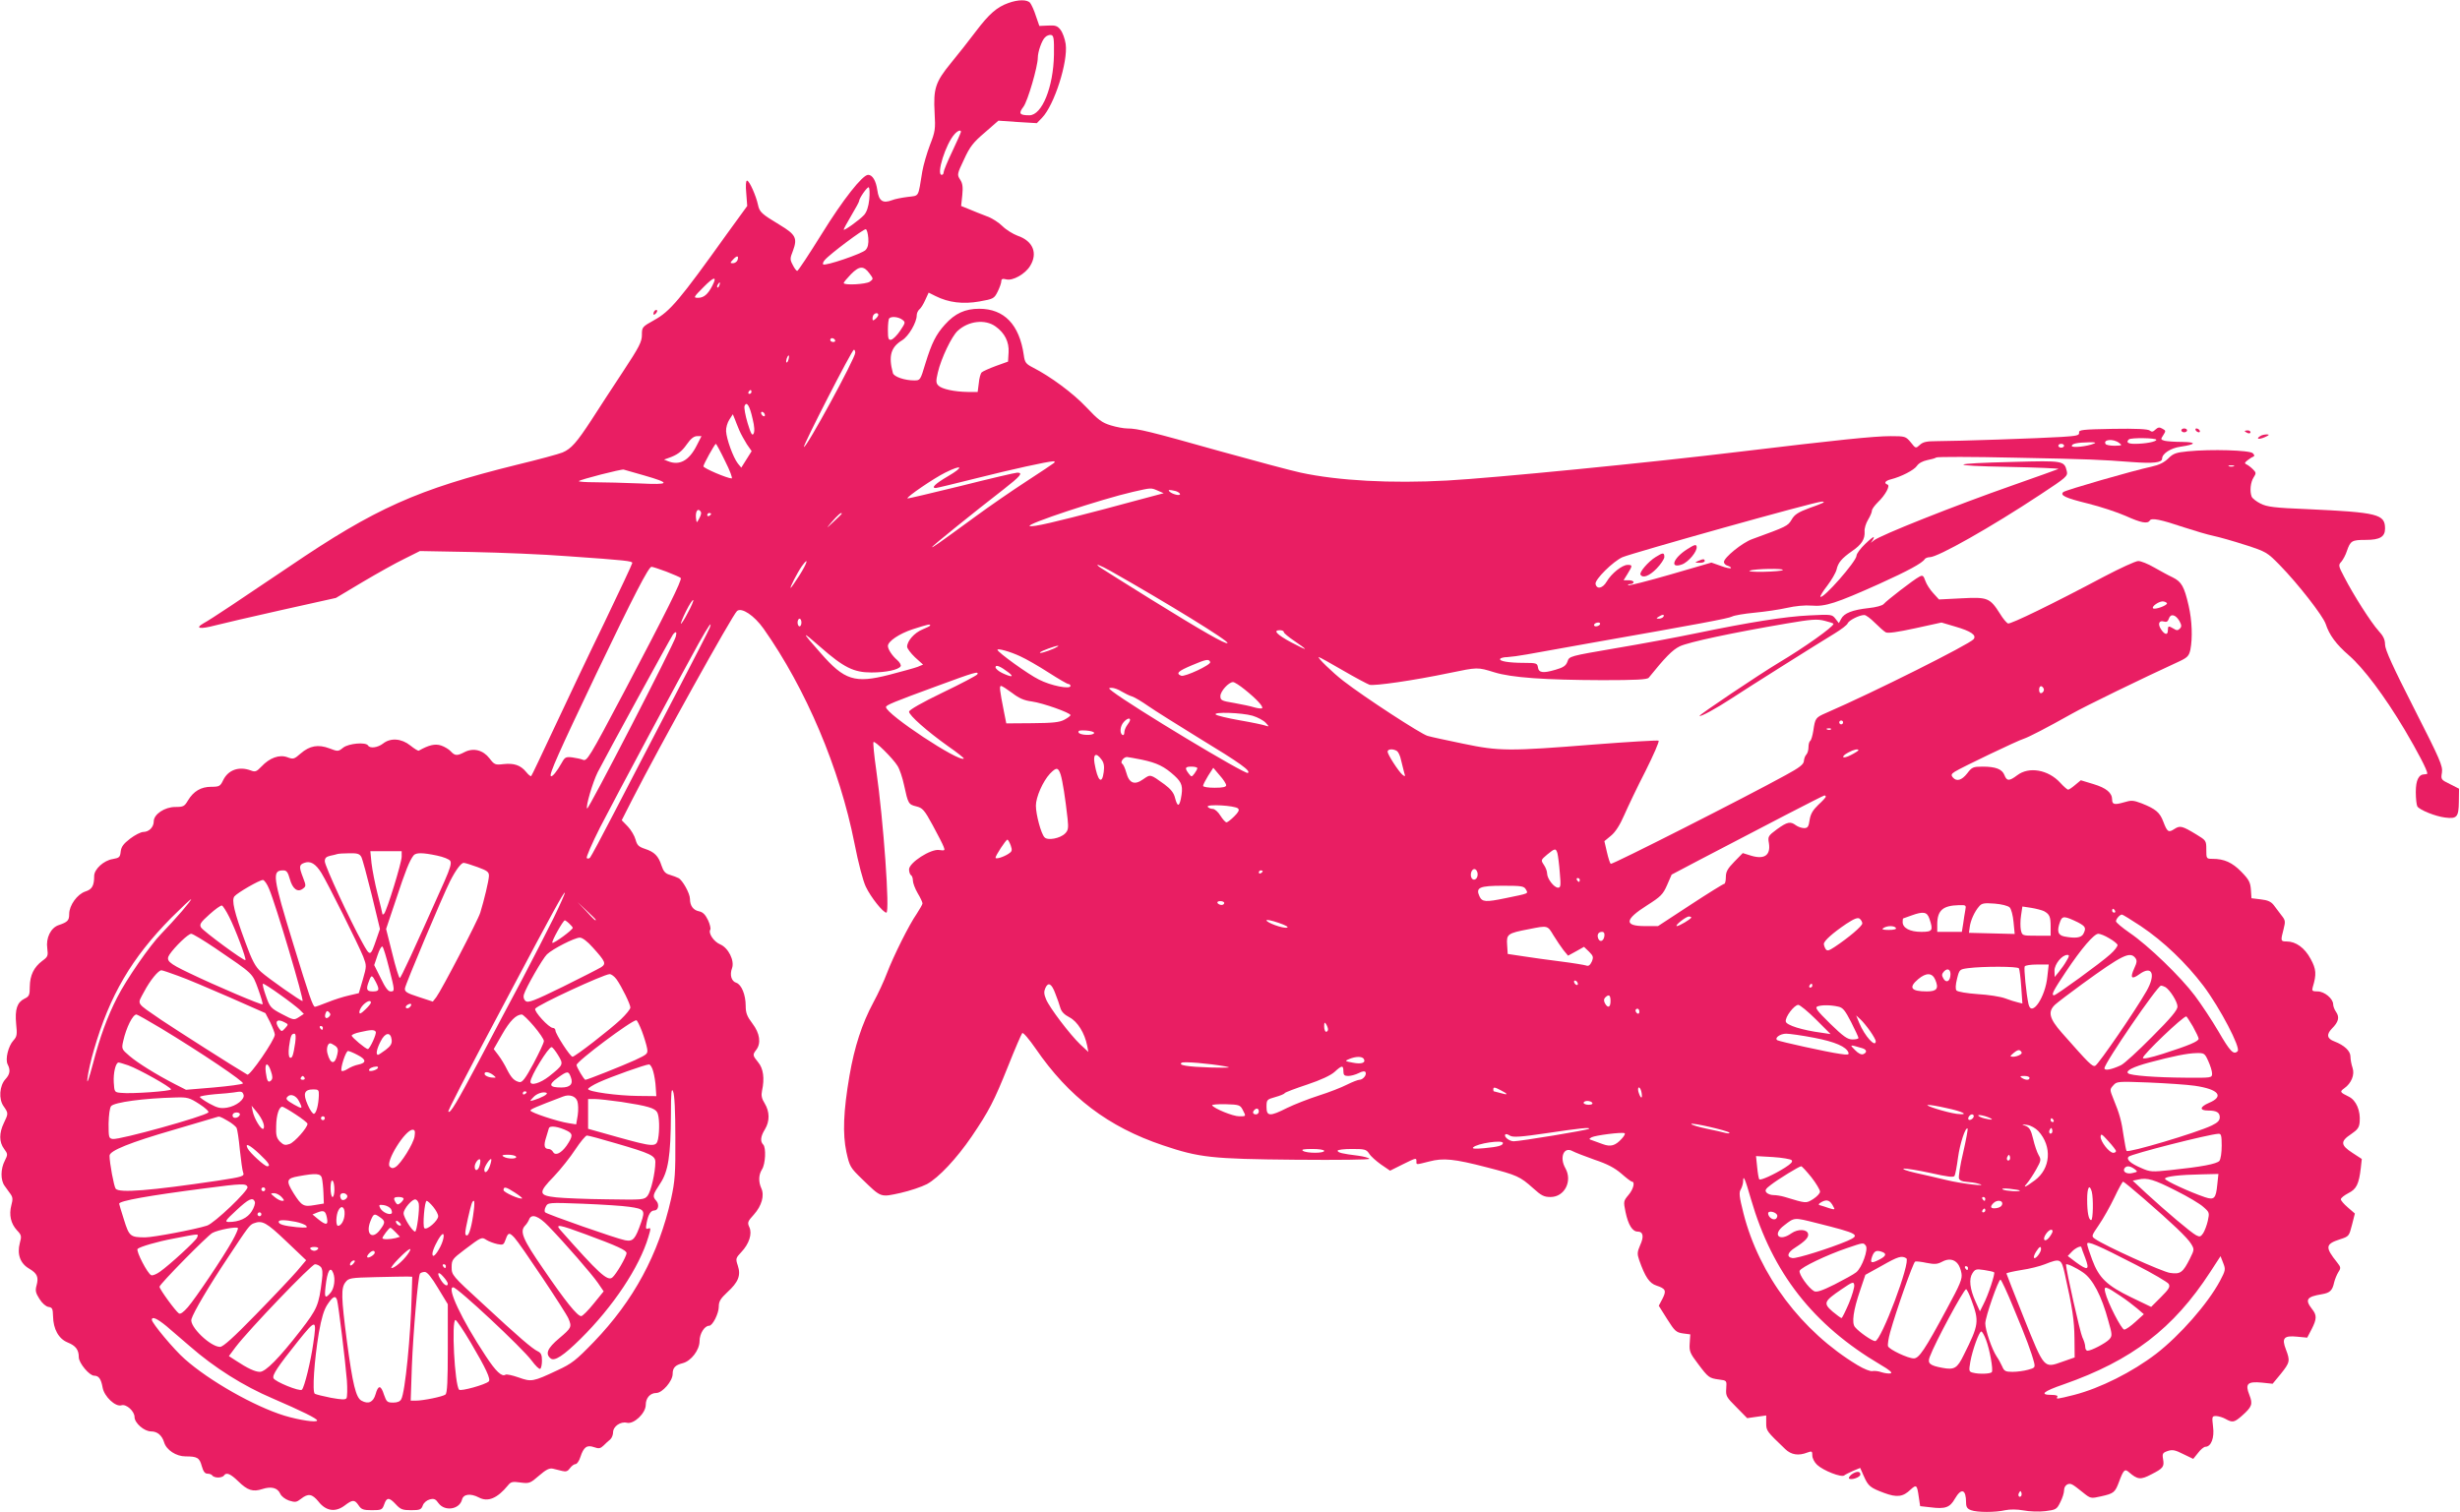 <?xml version="1.0" standalone="no"?>
<!DOCTYPE svg PUBLIC "-//W3C//DTD SVG 20010904//EN"
 "http://www.w3.org/TR/2001/REC-SVG-20010904/DTD/svg10.dtd">
<svg version="1.0" xmlns="http://www.w3.org/2000/svg"
 width="1280pt" height="787pt" viewBox="0 0 1280 787"
 preserveAspectRatio="xMidYMid meet">
<g transform="translate(0,787) scale(0.1,-0.1)"
fill="#e91e63" stroke="none">
<path d="M5246 7854 c-59 -21 -100 -57 -168 -147 -34 -45 -92 -119 -130 -165
-81 -99 -92 -133 -85 -259 5 -85 3 -98 -24 -167 -16 -42 -34 -104 -40 -138
-23 -139 -14 -125 -77 -133 -31 -4 -67 -11 -81 -17 -48 -18 -68 -4 -76 52 -7
49 -25 80 -48 80 -29 0 -131 -129 -241 -307 -66 -106 -123 -193 -128 -193 -4
0 -15 14 -23 31 -15 28 -15 34 1 74 24 65 15 84 -68 134 -96 58 -106 67 -114
105 -10 47 -45 126 -57 126 -6 0 -8 -25 -4 -66 l5 -66 -106 -146 c-246 -344
-295 -402 -378 -448 -63 -35 -64 -37 -64 -77 0 -36 -14 -63 -99 -192 -54 -82
-128 -195 -163 -250 -77 -118 -106 -151 -151 -170 -19 -8 -126 -37 -238 -64
-517 -128 -735 -225 -1184 -530 -252 -170 -407 -274 -446 -295 -47 -27 -19
-32 61 -11 34 9 189 45 345 80 l283 63 139 83 c76 45 174 100 218 121 l80 40
270 -5 c149 -3 374 -12 500 -22 302 -21 335 -25 335 -35 0 -5 -66 -145 -146
-312 -81 -166 -198 -413 -261 -548 -63 -134 -116 -247 -119 -249 -3 -3 -15 7
-27 22 -29 35 -63 46 -118 40 -42 -5 -47 -3 -72 30 -33 43 -83 56 -129 33 -40
-21 -51 -20 -73 4 -9 10 -32 24 -50 30 -31 10 -63 3 -116 -27 -3 -2 -23 10
-44 27 -46 37 -103 41 -142 10 -27 -21 -68 -27 -78 -10 -12 19 -100 11 -129
-11 -26 -21 -28 -21 -72 -4 -58 22 -103 14 -150 -27 -33 -29 -38 -31 -69 -19
-42 15 -92 -3 -135 -49 -25 -26 -32 -29 -55 -20 -62 23 -118 3 -144 -51 -15
-31 -20 -34 -62 -34 -53 0 -92 -23 -121 -71 -18 -31 -24 -34 -66 -34 -55 0
-112 -38 -112 -75 0 -30 -25 -55 -54 -55 -13 0 -44 -16 -69 -35 -35 -27 -46
-42 -49 -67 -3 -29 -7 -33 -41 -39 -47 -7 -97 -53 -97 -88 0 -51 -11 -70 -46
-81 -42 -14 -84 -72 -84 -117 0 -34 -8 -42 -55 -58 -41 -14 -67 -67 -59 -121
5 -39 3 -44 -26 -65 -44 -33 -64 -75 -65 -134 0 -44 -3 -51 -28 -63 -38 -19
-50 -55 -43 -131 6 -56 4 -66 -14 -86 -27 -29 -44 -99 -30 -125 15 -29 12 -51
-11 -76 -32 -34 -37 -105 -10 -142 25 -36 25 -37 1 -87 -25 -52 -25 -99 1
-134 20 -27 20 -30 4 -62 -22 -42 -23 -101 -1 -131 9 -13 23 -32 31 -43 12
-17 12 -28 4 -58 -13 -50 -3 -95 29 -130 24 -25 25 -31 15 -67 -15 -58 2 -106
49 -133 42 -25 50 -44 38 -88 -7 -25 -5 -38 15 -69 14 -23 34 -40 47 -42 20
-3 23 -9 24 -48 1 -67 29 -118 76 -137 42 -17 58 -38 58 -77 0 -30 55 -96 80
-96 24 0 36 -17 44 -62 8 -46 67 -102 98 -92 25 8 68 -31 68 -61 0 -31 50 -75
86 -75 33 0 57 -21 68 -57 12 -40 63 -73 111 -73 62 0 73 -7 85 -51 8 -28 16
-39 30 -39 10 0 22 -4 25 -10 3 -5 17 -10 30 -10 13 0 27 5 30 10 12 19 34 10
75 -30 48 -47 76 -56 125 -40 46 15 79 7 93 -24 6 -14 26 -29 46 -36 32 -10
39 -9 62 9 38 30 58 26 91 -14 39 -50 88 -57 136 -21 42 32 52 32 73 1 14 -21
24 -25 69 -25 50 0 54 2 64 30 13 38 26 38 61 0 24 -26 35 -30 79 -30 46 0 53
3 61 25 5 14 21 27 36 31 22 6 31 2 46 -20 33 -44 109 -32 122 19 7 29 44 34
88 11 47 -25 96 -4 151 63 15 19 24 21 65 15 46 -6 51 -4 97 36 37 32 54 40
72 36 12 -3 35 -9 49 -12 19 -5 29 -1 40 15 8 11 21 21 29 21 7 0 19 17 25 37
17 52 34 64 71 51 25 -9 33 -7 49 8 11 11 26 25 35 32 8 7 15 24 15 37 0 31
39 58 72 50 36 -9 98 50 98 93 0 36 23 62 55 62 31 0 85 62 85 99 0 32 13 46
52 56 44 11 88 69 88 115 0 39 26 80 50 80 18 0 50 64 50 99 0 28 9 42 44 75
58 53 72 88 55 139 -12 36 -11 39 18 70 41 43 58 96 42 130 -11 24 -9 30 24
66 40 45 56 99 38 137 -15 34 -14 70 4 98 18 28 22 113 6 129 -16 16 -14 42 9
79 26 43 25 92 -1 135 -16 25 -19 42 -14 66 14 64 7 116 -20 148 -29 36 -30
39 -10 65 26 34 19 86 -20 137 -28 37 -35 55 -35 92 0 58 -22 111 -49 120 -26
8 -35 42 -22 76 14 39 -19 106 -62 124 -33 14 -63 58 -51 77 3 5 -2 28 -12 49
-14 29 -27 42 -47 46 -30 6 -47 29 -47 65 0 28 -39 98 -60 108 -8 4 -28 12
-45 17 -23 6 -33 18 -43 48 -16 50 -37 71 -86 87 -33 11 -41 19 -49 48 -5 19
-23 50 -40 68 l-32 33 57 112 c138 270 520 958 543 977 24 20 89 -23 138 -92
220 -312 396 -727 473 -1117 20 -103 45 -197 59 -226 26 -55 90 -135 107 -135
19 0 -15 480 -53 744 -11 76 -17 141 -14 144 7 8 101 -85 125 -124 11 -17 26
-62 34 -100 21 -97 23 -101 64 -111 32 -8 41 -17 85 -98 27 -50 53 -100 57
-112 8 -20 6 -21 -23 -17 -44 7 -157 -66 -157 -101 0 -13 5 -27 10 -30 6 -3
10 -16 10 -28 0 -12 11 -42 25 -66 14 -23 25 -47 25 -53 0 -5 -14 -29 -30 -54
-40 -57 -121 -220 -155 -309 -14 -38 -46 -107 -71 -153 -59 -110 -98 -230
-124 -381 -32 -187 -36 -302 -16 -397 17 -76 20 -81 83 -142 99 -96 93 -94
198 -71 49 11 111 32 138 46 62 34 155 134 233 248 90 133 116 183 189 365 36
91 70 169 74 173 5 5 36 -32 70 -81 173 -252 377 -407 662 -503 190 -64 253
-71 687 -75 228 -2 391 0 387 5 -3 5 -29 12 -58 16 -82 10 -107 16 -107 26 0
5 33 9 74 9 67 0 75 -2 90 -24 8 -14 37 -39 62 -57 l47 -32 64 32 c73 36 73
36 73 16 0 -18 -4 -18 67 0 73 19 128 14 301 -31 155 -40 171 -47 239 -108 43
-39 57 -46 91 -46 73 0 115 83 77 150 -32 56 -8 114 37 89 13 -7 64 -27 115
-45 66 -22 104 -42 139 -72 26 -23 51 -42 55 -42 18 0 8 -40 -18 -70 -26 -31
-26 -34 -15 -88 14 -67 36 -102 63 -102 29 0 34 -26 13 -71 -15 -35 -16 -45
-5 -77 31 -88 53 -121 90 -133 48 -16 53 -26 31 -69 l-19 -36 44 -70 c39 -62
47 -69 82 -74 l38 -5 -3 -46 c-3 -41 1 -52 43 -107 54 -72 58 -75 110 -82 40
-5 40 -5 37 -47 -3 -39 1 -45 53 -97 l56 -57 49 7 50 7 0 -40 c0 -40 2 -42 99
-135 31 -30 69 -36 115 -18 24 9 26 7 26 -16 0 -14 11 -35 25 -48 32 -30 126
-67 141 -55 6 5 27 15 47 24 l36 15 19 -43 c23 -52 33 -60 105 -87 67 -25 99
-21 138 17 31 28 34 25 43 -39 l7 -47 54 -6 c77 -10 101 -1 127 45 34 58 58
49 58 -21 0 -22 6 -32 26 -39 32 -12 126 -12 178 0 25 5 60 5 94 -1 30 -6 82
-8 114 -4 55 7 60 9 78 46 11 21 20 49 20 63 0 25 23 41 43 29 7 -3 31 -21 54
-40 41 -33 42 -33 95 -21 67 15 73 20 94 76 23 62 30 69 51 50 45 -39 61 -41
116 -12 63 32 69 40 62 80 -5 28 -2 33 24 42 24 8 38 6 81 -16 l52 -25 25 31
c13 18 31 32 38 32 30 0 48 47 40 105 -6 53 -6 55 17 55 13 -1 34 -7 48 -15
36 -20 45 -19 85 16 53 47 58 61 39 109 -23 58 -10 71 65 64 l56 -6 43 52 c47
59 49 67 26 127 -23 59 -10 73 59 66 l52 -5 23 44 c27 53 28 73 2 105 -38 49
-28 64 51 77 42 7 55 19 64 61 4 17 14 41 22 54 14 21 13 26 -6 50 -64 80 -62
96 15 121 46 15 47 16 62 75 l15 59 -37 32 c-20 17 -36 36 -36 42 0 7 18 21
39 32 42 21 55 46 65 132 l5 46 -49 32 c-62 40 -63 60 -7 97 34 23 43 35 45
64 5 58 -18 112 -56 131 -47 23 -49 26 -24 44 37 26 55 71 43 106 -6 17 -11
44 -11 59 0 29 -32 59 -84 79 -38 14 -42 36 -13 66 35 35 41 59 23 86 -9 12
-16 31 -16 41 0 29 -45 67 -81 67 -28 0 -31 3 -25 23 20 66 18 93 -11 146 -31
58 -77 91 -125 91 -32 0 -32 3 -16 64 10 40 10 46 -11 72 -12 16 -30 40 -40
53 -14 18 -31 26 -67 30 l-49 6 -3 45 c-3 38 -10 52 -50 93 -47 48 -89 67
-149 67 -33 0 -33 1 -33 48 0 47 -1 48 -52 79 -74 45 -85 47 -113 29 -32 -21
-38 -17 -59 38 -18 48 -40 66 -113 95 -43 16 -53 17 -92 5 -49 -14 -61 -11
-61 14 0 36 -31 61 -97 81 l-66 20 -29 -24 c-16 -14 -33 -25 -37 -25 -4 0 -23
16 -41 36 -62 68 -163 86 -224 39 -41 -31 -54 -31 -66 0 -12 32 -46 45 -114
45 -49 0 -56 -3 -80 -35 -29 -37 -56 -44 -75 -21 -10 12 -8 18 11 30 31 20
327 162 358 171 27 9 118 56 250 130 70 40 364 183 562 274 40 19 48 28 55 59
12 61 9 152 -9 230 -23 100 -37 124 -83 147 -22 10 -65 34 -97 52 -31 18 -68
33 -82 33 -14 0 -94 -37 -178 -81 -265 -141 -487 -249 -500 -244 -7 3 -26 25
-41 50 -53 84 -65 88 -200 81 l-118 -6 -30 33 c-16 17 -35 46 -41 64 -10 28
-14 31 -32 21 -29 -15 -170 -124 -185 -142 -7 -8 -40 -17 -79 -21 -82 -9 -127
-26 -142 -56 l-12 -22 -18 23 c-17 22 -20 23 -136 17 -126 -6 -309 -35 -594
-94 -96 -20 -283 -55 -415 -77 -238 -41 -240 -41 -249 -69 -8 -22 -21 -31 -63
-43 -65 -19 -87 -16 -91 14 -3 20 -9 22 -71 22 -81 0 -133 9 -125 21 3 5 20 9
37 9 18 1 64 7 102 14 39 7 189 34 335 60 563 99 713 127 732 137 11 6 63 15
116 20 53 5 129 16 169 25 44 10 94 15 130 12 70 -6 126 12 351 113 150 68
224 108 237 129 3 5 15 10 26 10 42 0 317 155 577 327 135 89 142 95 136 121
-13 54 -18 55 -275 48 -339 -8 -352 -20 -29 -26 151 -3 268 -8 260 -11 -8 -4
-114 -41 -235 -84 -303 -106 -695 -262 -725 -288 -14 -12 -19 -15 -12 -7 6 8
12 18 12 24 0 5 -20 -11 -45 -35 -25 -24 -45 -51 -45 -61 0 -29 -174 -227
-188 -214 -2 3 13 29 36 58 22 29 44 67 48 83 8 37 27 59 81 97 50 34 67 62
65 101 -2 16 7 44 18 62 11 18 20 39 20 47 0 8 14 27 31 44 39 37 66 87 50 92
-20 7 -12 20 17 27 55 14 121 48 136 70 9 14 30 25 53 30 21 4 43 10 48 14 6
4 188 4 405 -1 406 -8 443 -10 616 -23 108 -8 154 -3 154 18 0 26 45 55 95 62
82 12 87 24 10 25 -38 0 -80 3 -92 6 -21 6 -21 8 -7 29 14 22 14 24 -5 34 -15
9 -23 7 -36 -5 -12 -12 -19 -13 -29 -5 -9 8 -71 11 -192 9 -160 -3 -179 -5
-176 -20 2 -14 -12 -17 -90 -22 -107 -7 -551 -22 -650 -22 -52 0 -72 -4 -88
-19 -22 -20 -22 -20 -48 13 -26 31 -29 32 -105 32 -85 0 -278 -20 -777 -80
-468 -57 -1291 -138 -1530 -151 -292 -16 -567 -1 -762 41 -47 10 -238 61 -425
113 -358 101 -424 117 -477 117 -18 0 -57 7 -86 16 -46 14 -65 28 -128 95 -69
73 -185 159 -279 207 -35 18 -41 26 -46 64 -23 159 -102 241 -232 241 -73 0
-126 -24 -178 -82 -47 -52 -69 -96 -102 -203 -26 -87 -27 -88 -58 -88 -50 0
-105 19 -111 38 -24 89 -11 135 48 171 34 21 76 93 76 130 0 10 6 24 13 30 8
6 22 28 31 49 l18 39 36 -18 c68 -34 143 -43 228 -28 73 13 77 15 95 51 10 20
19 45 19 54 0 12 6 15 26 10 33 -9 99 28 124 70 41 66 15 130 -65 157 -24 9
-60 31 -79 50 -19 19 -56 43 -83 52 -26 10 -67 26 -90 36 l-42 17 6 56 c4 42
2 61 -11 81 -17 26 -16 29 20 105 30 66 48 89 108 140 l71 62 100 -7 100 -6
27 28 c64 66 136 292 123 384 -4 27 -16 60 -27 74 -16 21 -27 24 -65 22 l-45
-2 -18 52 c-9 29 -23 59 -30 68 -15 18 -62 18 -114 -1z m238 -269 c-3 -168
-62 -315 -128 -315 -51 0 -58 9 -31 44 22 28 75 210 75 256 0 30 21 90 37 105
8 9 23 15 32 13 14 -3 16 -18 15 -103z m-484 -401 c0 -4 -20 -49 -45 -102 -25
-52 -45 -101 -45 -108 0 -8 -4 -14 -10 -14 -30 0 21 162 67 212 16 18 33 24
33 12z m-477 -352 c-4 -38 -13 -65 -27 -81 -24 -26 -106 -85 -106 -76 0 4 18
37 40 74 22 37 40 70 40 74 0 15 43 76 50 72 5 -3 6 -31 3 -63z m-5 -201 c2
-30 -2 -49 -14 -62 -17 -19 -211 -85 -221 -75 -3 3 0 13 8 22 24 30 204 164
214 161 6 -2 11 -23 13 -46z m-681 -116 c-4 -8 -14 -15 -23 -15 -16 0 -16 2 1
20 20 22 31 20 22 -5z m687 -68 c21 -28 21 -29 2 -43 -20 -14 -136 -20 -136
-7 0 4 17 24 37 45 44 45 67 46 97 5z m-818 -65 c-23 -44 -44 -62 -74 -62 -25
0 -24 3 28 55 56 57 73 59 46 7z m37 3 c-3 -9 -8 -14 -10 -11 -3 3 -2 9 2 15
9 16 15 13 8 -4z m827 -154 c0 -5 -7 -14 -15 -21 -12 -10 -15 -10 -15 2 0 8 3
18 7 21 9 10 23 9 23 -2z m125 -25 c17 -13 17 -15 -11 -57 -16 -24 -37 -45
-47 -47 -14 -3 -17 5 -17 51 0 29 3 57 7 60 11 12 48 8 68 -7z m485 -35 c48
-34 71 -81 68 -134 l-3 -49 -64 -23 c-35 -13 -68 -28 -73 -33 -6 -6 -13 -31
-15 -56 l-6 -46 -51 0 c-70 1 -135 15 -153 33 -13 13 -14 23 -3 69 17 73 72
188 103 216 56 52 143 62 197 23z m-835 -71 c3 -5 -1 -10 -9 -10 -9 0 -16 5
-16 10 0 6 4 10 9 10 6 0 13 -4 16 -10z m105 -66 c0 -29 -257 -501 -267 -490
-6 6 250 506 260 506 4 0 7 -7 7 -16z m-347 -34 c-3 -12 -8 -19 -11 -16 -5 6
5 36 12 36 2 0 2 -9 -1 -20z m-193 -170 c0 -5 -5 -10 -11 -10 -5 0 -7 5 -4 10
3 6 8 10 11 10 2 0 4 -4 4 -10z m6 -140 c10 -39 11 -67 5 -77 -7 -13 -14 -1
-31 55 -12 40 -19 80 -16 89 11 27 27 1 42 -67z m64 19 c0 -6 -4 -7 -10 -4 -5
3 -10 11 -10 16 0 6 5 7 10 4 6 -3 10 -11 10 -16z m-133 -79 c8 -19 26 -51 39
-72 l25 -36 -27 -43 -27 -43 -18 22 c-24 31 -59 127 -61 168 -1 18 7 45 17 60
l18 28 10 -24 c5 -14 16 -41 24 -60z m-222 -79 c-40 -79 -90 -106 -150 -81
l-20 8 20 7 c49 17 71 33 99 73 20 29 37 42 53 42 l23 0 -25 -49z m7595 30 c0
-10 -58 -21 -112 -21 -36 0 -47 8 -31 23 10 10 143 8 143 -2z m-194 -16 c18
-13 16 -14 -23 -15 -23 0 -44 4 -47 9 -15 24 40 29 70 6z m-131 -4 c-36 -15
-115 -23 -115 -12 0 12 30 18 90 19 32 1 39 -2 25 -7z m-7122 -91 c25 -49 40
-90 34 -90 -22 0 -147 53 -147 63 0 10 59 117 65 117 2 0 24 -40 48 -90z
m6967 80 c0 -5 -7 -10 -15 -10 -8 0 -15 5 -15 10 0 6 7 10 15 10 8 0 15 -4 15
-10z m-5255 -89 c-6 -5 -70 -48 -144 -96 -74 -48 -193 -130 -265 -183 -204
-149 -226 -164 -226 -159 0 5 218 181 373 301 87 68 102 86 70 86 -10 0 -142
-31 -293 -69 -151 -37 -277 -67 -278 -65 -8 6 137 105 196 134 90 45 100 31
14 -19 -65 -38 -89 -61 -63 -61 5 0 101 23 212 51 187 47 364 86 399 88 8 1
10 -2 5 -8z m-2135 -65 c143 -41 138 -50 -24 -42 -77 3 -180 6 -229 6 -50 0
-88 3 -85 6 9 9 221 63 233 60 6 -2 53 -15 105 -30z m2675 -80 l30 -13 -45
-12 c-25 -7 -144 -38 -265 -71 -255 -67 -369 -94 -387 -88 -25 9 375 141 537
178 97 22 93 22 130 6z m93 -2 c12 -4 22 -11 22 -16 0 -10 -39 -1 -54 13 -12
11 -1 11 32 3z m3372 -58 c0 -2 -34 -16 -75 -30 -59 -22 -78 -34 -93 -61 -20
-33 -24 -35 -205 -101 -51 -18 -147 -96 -147 -119 0 -8 9 -17 21 -20 11 -4 18
-9 15 -12 -3 -3 -27 2 -53 12 l-48 17 -213 -62 c-118 -34 -216 -59 -220 -56
-3 3 2 6 11 6 9 0 17 5 17 10 0 6 -12 10 -26 10 l-26 0 21 34 c26 42 26 46 0
46 -28 0 -84 -44 -109 -87 -21 -36 -52 -42 -58 -12 -4 23 91 117 140 139 55
23 998 288 1036 289 6 1 12 -1 12 -3z m-5851 -83 c-14 -26 -14 -26 -17 -4 -5
34 6 57 20 43 9 -9 8 -18 -3 -39z m61 23 c0 -3 -4 -8 -10 -11 -5 -3 -10 -1
-10 4 0 6 5 11 10 11 6 0 10 -2 10 -4z m680 1 c0 -2 -19 -21 -42 -42 -41 -38
-41 -38 -13 -5 34 40 55 57 55 47z m-220 -321 c-23 -36 -44 -66 -46 -66 -6 0
35 80 58 113 39 54 29 18 -12 -47z m1619 22 c298 -169 617 -365 608 -375 -9
-8 -131 62 -399 228 -134 83 -252 158 -263 165 -36 26 -3 14 54 -18z m-2312
-3 c38 -15 71 -29 75 -33 9 -9 -79 -184 -294 -592 -184 -348 -194 -364 -216
-354 -9 4 -34 9 -54 12 -34 4 -39 1 -55 -28 -26 -46 -50 -76 -57 -69 -9 9 39
118 238 535 193 403 271 554 286 554 5 0 40 -11 77 -25z m5809 8 c-3 -4 -48
-8 -99 -9 -55 -1 -84 2 -72 6 24 10 181 13 171 3z m-5697 -222 c-17 -34 -34
-59 -36 -57 -2 2 10 32 27 66 17 34 34 60 37 57 3 -3 -10 -33 -28 -66z m7696
50 c6 -11 -63 -36 -72 -27 -9 9 28 35 49 36 9 0 19 -4 23 -9z m-2620 -71 c-3
-5 -14 -10 -23 -10 -15 0 -15 2 -2 10 20 13 33 13 25 0z m1100 -31 c22 -22 48
-45 57 -50 12 -6 61 1 153 21 l137 30 71 -21 c83 -24 113 -45 96 -66 -23 -27
-517 -275 -766 -383 -57 -25 -58 -27 -68 -94 -4 -25 -11 -49 -16 -52 -5 -3 -9
-18 -9 -33 0 -15 -5 -32 -11 -38 -7 -7 -12 -22 -13 -34 -1 -17 -22 -34 -96
-74 -207 -114 -901 -466 -909 -461 -4 3 -13 31 -20 62 l-13 56 35 29 c22 18
46 55 68 106 19 43 68 147 111 230 42 84 73 155 68 158 -5 3 -157 -6 -337 -20
-439 -35 -492 -35 -678 4 -82 17 -167 35 -187 41 -35 10 -327 200 -438 286
-56 43 -139 124 -128 124 4 0 60 -31 125 -69 65 -38 128 -71 139 -75 24 -7
228 22 414 61 150 31 147 31 235 4 90 -28 263 -40 562 -41 174 0 235 3 242 13
84 104 122 144 161 163 45 22 275 71 557 119 129 22 158 24 197 14 25 -6 46
-13 46 -16 0 -15 -150 -122 -286 -203 -103 -62 -416 -272 -411 -276 5 -6 89
40 162 88 91 60 463 294 541 341 34 21 65 44 68 53 6 15 60 43 86 43 8 1 33
-18 55 -40z m1585 9 c12 -22 12 -30 2 -40 -10 -10 -17 -10 -32 0 -27 16 -30
15 -30 -8 0 -27 -16 -25 -36 5 -18 28 -10 48 16 40 13 -4 20 0 25 15 9 28 35
22 55 -12z m-7170 -8 c0 -11 -4 -20 -10 -20 -5 0 -10 9 -10 20 0 11 5 20 10
20 6 0 10 -9 10 -20z m4155 -10 c-3 -5 -13 -10 -21 -10 -8 0 -12 5 -9 10 3 6
13 10 21 10 8 0 12 -4 9 -10z m-4632 -17 c-3 -10 -90 -178 -191 -373 -102
-195 -238 -458 -304 -585 -65 -126 -123 -234 -128 -239 -5 -5 -13 -6 -17 -2
-4 4 27 76 69 159 82 160 422 794 514 960 52 92 71 119 57 80z m1147 12 c0 -3
-18 -12 -40 -21 -42 -17 -80 -60 -80 -90 0 -9 19 -34 41 -55 l42 -38 -29 -12
c-16 -6 -82 -24 -147 -41 -179 -46 -233 -29 -357 113 -102 115 -102 120 -2 32
122 -107 174 -133 266 -133 76 0 141 14 152 32 4 6 -4 21 -18 33 -26 22 -48
56 -48 73 0 24 59 64 129 87 81 26 91 28 91 20z m1840 -35 c0 -5 25 -26 55
-46 30 -20 55 -39 55 -41 0 -3 -32 13 -72 34 -74 40 -96 63 -59 63 12 0 21 -4
21 -10z m-3164 -24 c-10 -40 -454 -901 -461 -894 -9 8 29 137 55 189 45 88
381 702 392 717 16 19 21 14 14 -12z m1969 -61 c-42 -18 -81 -29 -73 -20 8 8
79 34 93 34 6 0 -3 -6 -20 -14z m-176 -41 c31 -14 97 -52 148 -85 50 -32 96
-59 102 -59 6 0 11 -5 11 -10 0 -19 -102 1 -164 33 -54 26 -216 143 -216 155
0 9 66 -9 119 -34z m988 -30 c5 -14 -132 -78 -151 -71 -29 12 -17 24 57 55 73
31 88 34 94 16z m-1048 -55 c30 -24 13 -24 -34 -2 -19 9 -35 23 -35 30 0 16
26 5 69 -28z m-164 -9 c-4 -6 -85 -49 -181 -95 -106 -51 -174 -90 -174 -99 0
-19 94 -102 202 -179 48 -33 85 -63 83 -65 -22 -22 -405 231 -405 268 0 10 38
26 270 111 187 69 216 78 205 59z m1392 -79 c60 -48 98 -89 90 -97 -3 -3 -21
-1 -39 4 -18 6 -66 16 -105 23 -67 11 -73 14 -73 36 0 25 43 73 66 73 7 0 34
-17 61 -39z m-1210 -18 c35 -27 62 -39 102 -44 58 -8 201 -59 201 -71 0 -4
-15 -15 -32 -24 -26 -14 -62 -17 -167 -18 l-135 -1 -12 60 c-23 117 -25 135
-15 135 5 0 31 -17 58 -37z m5368 17 c0 -7 -6 -15 -12 -17 -8 -3 -13 4 -13 17
0 13 5 20 13 18 6 -3 12 -11 12 -18z m-4799 -9 c17 -10 41 -22 55 -26 13 -4
51 -27 84 -50 33 -23 151 -97 263 -166 219 -133 272 -172 255 -182 -14 -9
-603 346 -704 424 -22 17 -23 19 -4 19 11 0 34 -8 51 -19z m681 -126 c27 -8
58 -25 69 -37 18 -20 18 -21 0 -15 -10 4 -71 17 -135 28 -64 11 -120 25 -125
30 -16 15 135 10 191 -6z m-637 -22 c0 -5 -7 -17 -15 -27 -8 -11 -15 -28 -15
-39 0 -10 -4 -15 -10 -12 -15 10 -12 46 7 67 16 18 33 24 33 11z m3710 -13 c0
-5 -4 -10 -10 -10 -5 0 -10 5 -10 10 0 6 5 10 10 10 6 0 10 -4 10 -10z m-63
-36 c-3 -3 -12 -4 -19 -1 -8 3 -5 6 6 6 11 1 17 -2 13 -5z m-3834 -19 c-4 -15
-76 -12 -81 3 -3 10 7 12 39 10 24 -2 43 -7 42 -13z m1576 -94 c7 -5 17 -26
21 -47 5 -22 12 -50 16 -64 7 -22 6 -24 -9 -12 -20 17 -77 105 -77 120 0 14
29 16 49 3z m2401 4 c0 -2 -18 -14 -40 -25 -44 -23 -56 -9 -12 14 27 15 52 20
52 11z m-3938 -49 c12 -16 15 -34 11 -64 -9 -69 -32 -47 -48 46 -8 49 9 57 37
18z m210 0 c79 -17 116 -35 169 -83 40 -37 46 -56 33 -122 -9 -41 -18 -39 -30
6 -6 26 -22 46 -54 70 -76 55 -73 54 -112 27 -45 -32 -73 -21 -88 36 -6 21
-15 42 -21 45 -12 8 7 35 25 35 6 0 41 -7 78 -14z m288 -44 c0 -5 -7 -17 -15
-28 -15 -19 -15 -19 -30 0 -22 29 -19 36 15 36 17 0 30 -4 30 -8z m-711 -34
c10 -33 24 -121 36 -230 5 -48 3 -60 -13 -76 -26 -26 -91 -38 -107 -20 -18 18
-45 119 -45 165 0 44 36 126 73 166 34 35 43 34 56 -5z m861 -55 c0 -9 -17
-13 -60 -13 -34 0 -60 4 -60 10 0 6 12 29 26 52 l27 42 33 -39 c19 -21 34 -44
34 -52z m3120 -60 c0 -3 -17 -22 -39 -42 -28 -27 -40 -47 -45 -78 -5 -36 -10
-43 -29 -43 -13 0 -32 7 -43 15 -28 21 -44 18 -98 -21 -46 -34 -48 -38 -42
-72 10 -63 -23 -86 -91 -66 l-45 14 -44 -45 c-35 -36 -44 -52 -44 -80 0 -19
-4 -35 -8 -35 -5 0 -84 -49 -177 -110 l-168 -110 -68 0 c-110 0 -106 34 11
108 71 45 83 57 104 105 l24 55 148 78 c328 172 639 333 647 334 4 0 7 -3 7
-7z m-3058 -61 c8 -8 2 -19 -20 -41 -17 -17 -35 -31 -40 -31 -6 0 -20 16 -32
35 -12 20 -30 35 -40 35 -10 0 -22 5 -26 11 -9 15 142 7 158 -9z m-1183 -192
c9 -26 7 -32 -12 -44 -28 -18 -67 -29 -67 -20 0 11 54 94 62 94 3 0 11 -14 17
-30z m2845 -42 c3 -13 9 -58 12 -100 6 -67 5 -78 -9 -78 -21 0 -57 47 -57 74
0 12 -8 32 -17 45 -16 24 -16 25 17 53 41 34 46 34 54 6z m-6014 -17 c0 -31
-77 -280 -91 -296 -5 -5 -9 -6 -9 -3 0 3 -11 50 -25 104 -14 55 -28 127 -32
162 l-6 62 82 0 81 0 0 -29z m-210 -1 c6 -11 30 -100 54 -197 l43 -178 -18
-52 c-32 -93 -32 -94 -74 -18 -62 111 -195 398 -195 422 0 17 7 24 28 29 15 3
32 7 37 9 6 2 33 4 62 4 43 1 54 -3 63 -19z m394 7 c33 -7 64 -19 69 -28 7
-12 -1 -39 -30 -105 -167 -375 -227 -504 -233 -504 -4 0 -22 57 -39 128 l-32
127 52 155 c49 149 70 201 91 228 13 15 46 15 122 -1z m-602 -90 c33 -53 192
-372 218 -436 18 -48 18 -49 -2 -119 l-21 -71 -51 -12 c-28 -6 -78 -22 -110
-35 -33 -13 -63 -24 -67 -24 -11 0 -30 56 -113 327 -108 352 -112 383 -52 383
17 0 24 -9 34 -45 14 -51 40 -71 67 -51 18 13 18 16 2 58 -22 57 -21 67 6 77
32 12 59 -4 89 -52z m813 30 c52 -19 60 -26 59 -47 -1 -25 -25 -125 -45 -190
-12 -40 -202 -404 -229 -440 l-18 -23 -73 24 c-62 20 -74 27 -72 45 2 20 196
481 235 558 30 59 58 96 71 95 7 0 39 -10 72 -22z m5203 -31 c2 -10 -1 -23 -7
-29 -16 -16 -34 6 -26 33 8 24 28 22 33 -4z m-1118 10 c0 -3 -4 -8 -10 -11 -5
-3 -10 -1 -10 4 0 6 5 11 10 11 6 0 10 -2 10 -4z m1650 -46 c0 -5 -2 -10 -4
-10 -3 0 -8 5 -11 10 -3 6 -1 10 4 10 6 0 11 -4 11 -10z m-6820 -46 c35 -81
184 -584 174 -584 -10 0 -181 120 -216 152 -29 26 -46 57 -81 153 -59 159 -73
221 -57 240 16 19 130 85 148 85 7 0 22 -21 32 -46z m6540 -4 c12 -22 18 -19
-108 -45 -102 -21 -120 -20 -134 10 -21 46 0 55 123 55 98 0 109 -2 119 -20z
m-5059 -147 c-35 -71 -108 -213 -163 -318 -56 -104 -157 -296 -225 -425 -117
-220 -150 -276 -160 -266 -4 4 68 144 332 641 202 381 269 504 274 499 2 -2
-24 -61 -58 -131z m-1934 35 c-30 -35 -79 -88 -108 -118 -59 -60 -182 -238
-229 -331 -51 -99 -91 -209 -126 -344 -23 -87 -33 -113 -29 -78 3 29 18 97 34
150 82 283 196 477 402 686 53 53 100 97 103 97 4 0 -18 -28 -47 -62z m5423
42 c0 -5 -6 -10 -14 -10 -8 0 -18 5 -21 10 -3 6 3 10 14 10 12 0 21 -4 21 -10z
m-3270 -87 c0 -8 -9 0 -50 45 l-45 47 48 -45 c26 -24 47 -45 47 -47z m7357 64
c8 -8 17 -42 20 -76 l6 -62 -119 3 -119 3 4 30 c4 34 25 81 50 109 13 15 26
17 80 13 36 -3 69 -11 78 -20z m-9265 -48 c32 -62 91 -220 85 -226 -7 -6 -220
151 -231 170 -9 16 -3 26 44 68 30 27 59 48 65 46 5 -2 22 -28 37 -58z m9034
34 c-3 -16 -8 -47 -11 -70 l-7 -43 -64 0 -64 0 0 38 c0 74 29 99 113 101 37 1
38 0 33 -26z m409 -5 c29 -16 35 -28 35 -80 l0 -48 -74 0 c-74 0 -74 0 -81 30
-3 16 -3 50 1 75 l7 47 46 -7 c25 -4 55 -12 66 -17z m370 2 c3 -5 1 -10 -4
-10 -6 0 -11 5 -11 10 0 6 2 10 4 10 3 0 8 -4 11 -10z m-966 -41 c21 -62 17
-69 -42 -69 -59 0 -97 20 -97 51 0 10 1 19 3 19 1 0 20 7 42 15 63 23 82 19
94 -16z m1100 -39 c119 -80 235 -191 326 -311 87 -116 195 -323 178 -340 -21
-21 -39 -2 -100 103 -34 58 -89 141 -122 185 -74 99 -244 263 -340 328 -39 27
-71 54 -71 60 0 12 20 35 31 35 4 0 48 -27 98 -60z m-2339 45 c0 -8 -63 -45
-75 -45 -14 1 47 50 63 50 6 0 12 -2 12 -5z m890 -31 c0 -14 -71 -74 -143
-122 -32 -21 -40 -23 -48 -11 -5 8 -9 20 -9 26 0 16 46 57 117 105 43 28 60
34 70 26 7 -6 13 -17 13 -24z m1123 5 c39 -21 43 -29 27 -60 -11 -20 -42 -24
-99 -13 -34 7 -40 29 -21 79 11 29 23 28 93 -6z m-4117 -27 c-21 -5 -106 26
-106 38 0 5 28 -1 63 -13 38 -13 55 -23 43 -25z m-3734 21 c10 -9 18 -19 18
-22 0 -11 -100 -84 -106 -78 -6 6 56 117 65 117 2 0 13 -7 23 -17z m5121 -61
c16 -26 39 -60 52 -77 l24 -29 42 23 41 23 26 -25 c23 -23 24 -29 14 -53 -9
-18 -17 -24 -29 -19 -10 3 -69 13 -133 21 -63 8 -151 20 -195 27 l-80 12 -3
47 c-4 56 2 61 113 82 99 20 97 20 128 -32z m1782 38 c4 -6 -11 -10 -37 -10
-31 0 -39 3 -28 10 20 13 57 13 65 0z m-1517 -42 c-4 -27 -23 -34 -32 -13 -8
21 1 35 20 35 10 0 14 -8 12 -22z m-7228 -63 c201 -137 192 -128 223 -212 15
-42 26 -78 23 -80 -5 -5 -241 95 -382 163 -109 52 -122 65 -102 96 27 40 97
108 113 108 8 0 64 -34 125 -75z m9854 52 c22 -12 41 -28 44 -34 2 -7 -15 -30
-38 -50 -47 -43 -281 -213 -292 -213 -17 0 -5 23 61 122 82 123 147 198 169
198 10 0 35 -10 56 -23z m-7889 -49 c66 -73 70 -84 43 -102 -13 -8 -103 -54
-200 -102 -149 -73 -180 -85 -193 -74 -10 8 -13 21 -9 34 11 37 98 188 120
209 29 28 144 87 171 87 13 0 39 -19 68 -52z m-1061 -105 c31 -121 31 -123 8
-123 -13 0 -28 21 -51 69 l-34 68 18 53 c9 28 21 48 25 43 5 -4 20 -54 34
-110z m8729 37 c-9 -17 -28 -43 -40 -58 l-22 -27 -1 33 c0 34 39 82 67 82 11
0 11 -6 -4 -30z m357 15 c10 -13 10 -23 -5 -55 -23 -50 -14 -60 26 -31 67 49
88 1 38 -87 -55 -97 -251 -383 -267 -389 -15 -6 -31 10 -174 172 -65 74 -74
109 -35 146 12 11 76 60 142 108 208 151 247 170 275 136z m-457 -97 c-10
-108 -82 -214 -98 -145 -12 54 -25 188 -20 197 3 6 33 10 65 10 l60 0 -7 -62z
m-148 42 c3 -5 9 -49 12 -96 l6 -87 -24 6 c-13 3 -43 12 -66 21 -24 9 -88 19
-143 22 -56 4 -104 12 -110 19 -6 7 -5 29 3 61 12 48 13 49 57 55 77 10 258
10 265 -1z m-357 -41 c-4 -30 -24 -35 -37 -10 -9 15 -7 23 5 36 20 20 37 7 32
-26z m-9221 2 c43 -15 163 -66 266 -111 l188 -83 25 -48 c13 -27 24 -56 24
-64 0 -27 -130 -216 -143 -208 -61 35 -380 239 -447 284 -136 94 -127 78 -91
146 32 61 75 113 91 113 5 0 44 -13 87 -29z m2281 -18 c28 -40 72 -130 72
-147 0 -8 -22 -35 -49 -61 -56 -53 -239 -195 -252 -195 -12 0 -89 119 -89 137
0 7 -6 13 -13 13 -21 0 -100 87 -92 100 12 20 356 179 387 180 9 0 25 -12 36
-27z m6862 -3 c19 -45 8 -60 -44 -60 -83 0 -97 20 -45 64 42 35 73 34 89 -4z
m-8115 -10 c21 -41 19 -50 -15 -50 -33 0 -37 11 -20 54 12 33 16 33 35 -4z
m6255 -11 c0 -6 -4 -7 -10 -4 -5 3 -10 11 -10 16 0 6 5 7 10 4 6 -3 10 -11 10
-16z m-6754 -55 c44 -31 89 -66 102 -78 l23 -23 -26 -17 c-25 -16 -27 -16 -88
16 -59 31 -63 36 -84 96 -12 34 -19 62 -14 62 5 0 44 -25 87 -56z m4035 5 c10
-24 21 -57 26 -74 6 -21 21 -36 48 -50 42 -22 79 -82 92 -148 l6 -32 -43 40
c-53 51 -159 190 -177 234 -11 26 -12 40 -4 58 15 34 33 24 52 -28z m3939 41
c0 -5 -5 -10 -11 -10 -5 0 -7 5 -4 10 3 6 8 10 11 10 2 0 4 -4 4 -10z m1838
-8 c24 -16 62 -76 62 -101 0 -18 -34 -59 -132 -157 -72 -73 -145 -140 -162
-148 -49 -23 -86 -30 -86 -16 0 27 276 430 294 430 6 0 17 -4 24 -8z m-2888
-72 c0 -34 -14 -39 -29 -12 -7 13 -6 23 1 30 19 19 28 14 28 -18z m-6450 -8
c0 -5 -13 -21 -30 -37 -23 -22 -30 -25 -30 -12 0 9 9 26 20 37 21 21 40 26 40
12z m202 -24 c-6 -6 -15 -8 -19 -4 -4 4 -1 11 7 16 19 12 27 3 12 -12z m7317
-64 l76 -76 -47 7 c-99 13 -183 39 -186 58 -5 23 44 87 65 87 8 0 50 -34 92
-76z m115 67 c25 -5 36 -19 68 -81 21 -41 38 -78 38 -82 0 -5 -14 -8 -31 -8
-26 0 -47 15 -116 82 -70 69 -81 84 -66 90 22 8 67 8 107 -1z m-1034 -27 c0
-8 -4 -12 -10 -9 -5 3 -10 10 -10 16 0 5 5 9 10 9 6 0 10 -7 10 -16z m-6818
-26 c-15 -15 -26 -4 -18 18 5 13 9 15 18 6 9 -9 9 -15 0 -24z m-876 -59 c207
-125 437 -280 428 -288 -5 -5 -74 -14 -153 -21 l-143 -12 -57 29 c-101 52
-195 111 -237 147 -41 35 -42 37 -33 77 16 72 50 139 69 139 4 0 61 -32 126
-71z m1942 10 c28 -33 52 -68 52 -77 0 -10 -25 -62 -54 -117 -42 -78 -58 -99
-73 -97 -27 6 -42 21 -65 66 -11 23 -31 56 -44 73 l-25 33 44 77 c40 70 72
102 102 103 6 0 34 -27 63 -61z m6953 -26 c16 -23 29 -46 29 -52 0 -37 -58 27
-86 95 l-16 39 22 -20 c12 -11 35 -39 51 -62z m1679 25 c16 -29 30 -58 30 -64
0 -14 -50 -35 -187 -79 -66 -21 -103 -28 -103 -21 0 17 208 216 226 216 2 0
17 -24 34 -52z m-9929 21 c20 -10 20 -11 3 -30 -17 -19 -19 -19 -31 -3 -27 37
-12 55 28 33z m1859 -46 c12 -32 24 -72 27 -89 5 -29 2 -31 -64 -62 -64 -29
-247 -102 -257 -102 -7 0 -46 66 -46 77 0 19 286 233 311 233 4 0 17 -26 29
-57z m3570 10 c0 -7 -4 -13 -10 -13 -5 0 -10 12 -10 28 0 21 2 24 10 12 5 -8
10 -21 10 -27z m-5230 7 c0 -5 -2 -10 -4 -10 -3 0 -8 5 -11 10 -3 6 -1 10 4
10 6 0 11 -4 11 -10z m275 -20 c6 -10 -31 -90 -41 -90 -11 0 -84 61 -84 70 0
5 19 13 43 18 57 13 75 14 82 2z m-419 -57 c-10 -67 -16 -84 -28 -77 -6 4 -8
26 -4 57 8 56 12 67 28 67 7 0 8 -17 4 -47z m502 15 c2 -20 -5 -32 -31 -52
-19 -14 -37 -26 -40 -26 -13 0 -7 31 14 71 23 46 52 50 57 7z m7400 11 c110
-21 170 -47 180 -78 4 -11 -5 -12 -44 -6 -66 9 -314 64 -326 71 -17 11 14 34
46 34 17 0 82 -9 144 -21z m-7694 -42 c14 -10 17 -21 11 -45 -12 -55 -36 -52
-51 5 -7 25 1 53 14 53 4 0 16 -6 26 -13z m7944 -12 c26 -7 29 -23 6 -32 -10
-3 -26 5 -42 22 -29 29 -29 29 36 10z m-6784 -37 c29 -48 28 -50 -47 -110 -46
-36 -97 -51 -97 -28 0 28 93 180 110 180 5 0 20 -19 34 -42z m7606 2 c-8 -5
-24 -10 -35 -10 -19 1 -18 2 4 21 17 14 27 17 35 9 8 -8 7 -14 -4 -20z m-8649
-1 c45 -23 47 -41 3 -50 -16 -3 -41 -13 -56 -23 -14 -9 -28 -13 -31 -9 -7 12
22 103 34 103 5 0 28 -9 50 -21z m9629 -31 c11 -24 20 -53 20 -65 0 -23 -1
-23 -137 -22 -156 1 -288 11 -300 23 -14 13 25 33 110 56 123 33 198 48 245
49 41 1 44 -1 62 -41z m-4394 11 c12 -20 -11 -29 -56 -20 -43 8 -44 9 -20 19
33 14 67 15 76 1z m-721 -39 c38 -7 21 -8 -75 -6 -124 4 -172 12 -151 25 11 7
141 -4 226 -19z m-5707 5 c53 -19 222 -113 222 -125 0 -9 -205 -24 -260 -18
-34 3 -35 4 -38 54 -3 50 10 104 25 104 5 0 27 -7 51 -15z m742 -31 c9 -26 9
-39 1 -47 -15 -15 -22 -5 -28 42 -7 52 11 55 27 5z m1989 -1 c6 -21 12 -58 13
-83 l3 -45 -95 1 c-107 1 -260 22 -260 36 0 5 25 21 56 35 63 29 243 93 261
93 7 0 17 -17 22 -37z m-1433 18 c-8 -12 -46 -21 -46 -11 0 9 18 18 38 19 7 1
11 -3 8 -8z m5024 -16 c0 -20 5 -25 25 -25 15 0 39 7 55 15 19 10 31 11 35 5
8 -14 -13 -40 -32 -40 -7 0 -36 -11 -64 -25 -27 -14 -93 -40 -147 -57 -53 -17
-127 -46 -164 -64 -91 -46 -108 -45 -108 5 0 37 2 39 45 51 25 7 48 16 50 21
3 4 55 24 116 44 72 24 123 48 143 66 38 35 46 36 46 4z m-4424 -20 c18 -15
18 -15 -10 -13 -16 2 -31 9 -34 16 -5 17 20 15 44 -3z m404 -11 c14 -36 -3
-54 -49 -54 -63 0 -69 14 -21 49 52 38 58 38 70 5z m-1385 -4 c3 -5 -1 -10
-10 -10 -9 0 -13 5 -10 10 3 6 8 10 10 10 2 0 7 -4 10 -10z m8975 0 c0 -13
-20 -13 -40 0 -12 8 -9 10 13 10 15 0 27 -4 27 -10z m860 -41 c124 -18 155
-55 74 -89 -49 -21 -51 -40 -4 -40 43 0 60 -10 60 -35 0 -17 -11 -28 -42 -43
-79 -38 -436 -144 -443 -132 -3 4 -9 39 -15 76 -11 80 -22 118 -52 191 -21 52
-21 53 -2 74 18 21 24 21 184 15 91 -4 199 -11 240 -17z m-7906 -269 c1 -190
-2 -227 -22 -319 -65 -289 -195 -530 -402 -745 -93 -96 -114 -113 -190 -148
-127 -60 -135 -61 -202 -37 -32 11 -62 18 -68 14 -19 -12 -50 17 -103 98 -125
189 -204 357 -169 357 22 0 361 -317 408 -381 20 -27 40 -47 45 -43 5 3 9 22
9 43 0 29 -5 40 -22 48 -29 14 -96 71 -290 251 -155 142 -158 146 -158 186 0
39 4 44 66 91 90 68 90 68 116 51 13 -8 38 -17 56 -21 30 -6 33 -4 43 24 13
37 19 38 46 9 30 -32 267 -387 281 -421 18 -43 16 -48 -48 -102 -62 -52 -74
-81 -45 -105 20 -17 68 15 156 102 168 166 306 372 353 531 13 43 13 48 -1 43
-13 -5 -14 0 -8 31 8 42 21 63 40 63 20 0 27 31 10 50 -21 23 -19 31 20 90 42
63 55 143 56 360 0 115 3 140 11 120 8 -16 12 -104 12 -240z m4296 245 c39
-20 38 -26 -2 -14 -18 5 -34 9 -35 9 -2 0 -3 5 -3 10 0 13 6 13 40 -5z m732
-15 c5 -33 -6 -28 -17 8 -3 12 -2 22 3 22 5 0 12 -14 14 -30z m-6883 -12 c-2
-50 -13 -91 -25 -95 -6 -2 -21 19 -33 47 -26 59 -18 80 30 80 26 0 29 -3 28
-32z m-392 5 c9 -23 -37 -60 -86 -68 -33 -5 -49 -2 -91 21 -27 15 -50 31 -50
35 0 4 35 10 78 14 42 3 86 7 97 9 41 7 46 6 52 -11z m1473 13 c0 -3 -4 -8
-10 -11 -5 -3 -10 -1 -10 4 0 6 5 11 10 11 6 0 10 -2 10 -4z m89 -21 c-13 -7
-35 -16 -49 -20 -25 -8 -25 -7 -6 13 18 21 53 32 70 24 5 -3 -2 -10 -15 -17z
m-1274 -25 c22 -42 19 -44 -25 -19 -40 23 -46 30 -33 42 15 16 44 5 58 -23z
m1449 -1 c5 -14 6 -47 2 -74 l-8 -47 -38 6 c-60 9 -200 56 -200 66 0 7 28 19
170 73 33 13 65 2 74 -24z m-1967 -15 c31 -20 52 -39 47 -44 -22 -21 -461
-143 -497 -138 -21 3 -22 8 -22 80 1 45 6 82 13 91 17 20 170 41 335 45 62 2
73 -1 124 -34z m2196 11 c136 -21 175 -32 187 -55 11 -21 13 -91 4 -139 -9
-42 -24 -41 -211 11 l-153 43 0 77 0 78 35 0 c19 0 81 -7 138 -15z m5052 -5
c4 -6 -5 -10 -19 -10 -14 0 -26 5 -26 10 0 6 9 10 19 10 11 0 23 -4 26 -10z
m-1819 -36 c18 -35 19 -34 -18 -34 -33 0 -130 40 -141 57 -3 4 29 7 70 6 70
-2 76 -4 89 -29z m3661 9 c88 -18 125 -39 53 -30 -52 7 -173 45 -148 46 10 1
52 -6 95 -16z m-8758 -75 c6 -15 6 -30 1 -33 -11 -7 -47 52 -55 90 l-6 30 25
-30 c14 -16 30 -42 35 -57z m169 42 c34 -22 62 -44 62 -49 0 -20 -67 -96 -93
-105 -23 -8 -31 -6 -50 12 -18 19 -22 33 -20 82 1 57 15 100 32 100 4 0 36
-18 69 -40z m5012 15 c0 -8 -7 -15 -15 -15 -16 0 -20 12 -8 23 11 12 23 8 23
-8z m-5302 -17 c-7 -19 -38 -22 -38 -4 0 10 9 16 21 16 12 0 19 -5 17 -12z
m9022 -7 c0 -12 -20 -25 -27 -18 -7 7 6 27 18 27 5 0 9 -4 9 -9z m90 -13 c10
-6 3 -7 -20 -2 -19 3 -39 10 -45 16 -12 11 42 0 65 -14z m-9176 -11 c22 -12
42 -29 47 -37 4 -8 12 -60 17 -115 6 -55 13 -107 17 -117 8 -20 -1 -23 -132
-43 -351 -52 -512 -65 -531 -42 -9 11 -32 134 -32 172 0 26 107 69 335 135
116 34 215 63 220 65 17 6 19 5 59 -18z m506 13 c0 -5 -4 -10 -10 -10 -5 0
-10 5 -10 10 0 6 5 10 10 10 6 0 10 -4 10 -10z m8995 -10 c3 -5 1 -10 -4 -10
-6 0 -11 5 -11 10 0 6 2 10 4 10 3 0 8 -4 11 -10z m-1687 -65 c4 -4 -4 -5 -18
-2 -13 4 -59 14 -102 23 -43 9 -78 20 -78 24 0 9 188 -34 198 -45z m1608 8
c73 -80 64 -195 -18 -256 -50 -37 -65 -43 -41 -16 11 13 33 46 48 73 26 46 26
51 12 75 -8 14 -21 52 -28 83 -11 46 -19 60 -39 68 -23 9 -23 10 8 5 18 -2 44
-17 58 -32z m-7654 1 c30 -15 29 -28 -4 -77 -28 -39 -58 -54 -70 -33 -5 9 -15
16 -23 16 -23 0 -27 18 -14 58 6 20 13 43 15 50 5 16 52 8 96 -14z m5316 11
c-7 -7 -359 -65 -392 -65 -23 0 -54 25 -43 36 3 3 14 0 24 -7 16 -9 54 -7 189
13 174 26 231 32 222 23z m1947 -123 c-16 -66 -25 -127 -22 -136 4 -10 19 -16
39 -17 18 -1 47 -5 63 -10 62 -17 -90 0 -170 20 -44 11 -116 27 -160 37 -44
10 -70 20 -59 22 12 1 75 -9 139 -23 89 -20 120 -24 125 -15 4 7 12 49 18 95
10 73 39 162 50 151 2 -3 -8 -59 -23 -124z m461 101 c-10 -10 -19 5 -10 18 6
11 8 11 12 0 2 -7 1 -15 -2 -18z m-8519 -18 c-6 -38 -71 -142 -99 -159 -13 -8
-21 -7 -30 2 -24 24 80 192 119 192 12 0 14 -8 10 -35z m6281 -12 c-33 -36
-57 -43 -98 -28 -19 7 -44 16 -55 20 -18 6 -19 7 -3 16 19 10 158 28 171 21 5
-2 -2 -15 -15 -29z m2572 -64 c0 -5 -6 -9 -14 -9 -21 0 -66 58 -66 83 1 19 6
16 40 -22 22 -24 40 -47 40 -52z m550 28 c0 -36 -5 -70 -12 -79 -14 -16 -93
-31 -255 -48 -96 -10 -105 -10 -152 11 -56 24 -79 45 -65 59 14 14 418 117
467 119 14 1 17 -8 17 -62z m-8354 12 c179 -52 204 -64 204 -97 0 -54 -23
-153 -40 -175 -18 -22 -22 -22 -212 -19 -106 1 -224 6 -263 10 -94 10 -96 24
-12 110 35 37 85 100 111 140 26 39 53 72 60 72 7 0 75 -18 152 -41z m4614 2
c0 -13 -23 -20 -98 -27 -46 -4 -64 -3 -57 4 20 21 155 41 155 23z m-6470 -57
c49 -46 60 -64 40 -64 -13 0 -88 68 -101 92 -17 33 10 20 61 -28z m5540 16 c0
-13 -90 -13 -110 0 -11 7 3 10 48 10 35 0 62 -4 62 -10z m-4205 -30 c8 -13
-45 -13 -65 0 -11 7 -6 10 22 10 20 0 40 -4 43 -10z m7771 -17 c-10 -10 -19 5
-10 18 6 11 8 11 12 0 2 -7 1 -15 -2 -18z m-1134 -1 c8 -8 -3 -19 -34 -39 -57
-36 -127 -68 -134 -61 -3 3 -8 32 -11 63 l-6 58 87 -5 c49 -3 93 -11 98 -16z
m-6826 -27 c-7 -29 -26 -34 -26 -7 0 18 20 45 28 37 2 -2 2 -16 -2 -30z m53
-3 c-11 -32 -29 -44 -29 -19 0 15 30 60 36 54 2 -2 -1 -18 -7 -35z m6876 -59
c25 -32 45 -66 45 -75 0 -9 -16 -26 -36 -39 -38 -23 -34 -23 -150 12 -17 5
-42 9 -56 9 -14 0 -31 6 -37 14 -9 10 -4 19 23 39 40 31 148 97 158 97 4 0 28
-26 53 -57z m1681 43 c18 -14 18 -15 -9 -21 -30 -8 -54 6 -43 24 10 15 28 14
52 -3z m-9431 -48 c3 -13 7 -48 8 -78 l2 -54 -48 -8 c-57 -10 -67 -5 -109 61
-41 66 -38 78 25 89 92 17 116 15 122 -10z m9862 -34 c-7 -72 -16 -81 -64 -65
-77 26 -208 86 -208 96 0 12 77 21 194 23 l84 2 -6 -56z m-2426 -76 c111 -382
323 -654 674 -861 48 -28 64 -42 52 -45 -10 -2 -31 1 -47 6 -16 6 -37 8 -47 6
-10 -3 -45 11 -78 31 -290 175 -511 468 -593 789 -22 88 -25 109 -14 126 6 11
12 30 12 42 0 37 10 14 41 -94z m2213 44 c60 -30 124 -68 141 -84 31 -27 32
-30 23 -71 -5 -23 -16 -52 -24 -65 -13 -19 -18 -21 -37 -11 -27 14 -159 126
-258 217 l-72 67 29 6 c47 11 82 0 198 -59z m-9584 7 c0 -21 -4 -39 -10 -39
-5 0 -10 21 -10 46 0 27 4 43 10 39 6 -3 10 -24 10 -46z m9413 -46 c150 -130
228 -204 248 -237 17 -28 17 -30 -6 -76 -37 -74 -50 -83 -104 -75 -41 6 -339
141 -390 177 -20 14 -19 15 21 74 22 32 58 96 80 142 21 45 42 82 45 82 3 0
51 -39 106 -87z m-9865 59 c6 -18 -173 -189 -211 -201 -58 -19 -279 -61 -321
-61 -78 0 -84 5 -111 92 -14 43 -25 81 -25 83 0 15 151 42 445 80 197 26 216
26 223 7z m92 -12 c0 -5 -4 -10 -10 -10 -5 0 -10 5 -10 10 0 6 5 10 10 10 6 0
10 -4 10 -10z m1299 -17 c22 -14 39 -28 38 -30 -9 -8 -97 31 -97 43 0 20 13
17 59 -13z m7830 11 c9 -8 -75 -3 -88 5 -8 5 5 7 35 4 27 -3 51 -7 53 -9z
m375 -6 c9 -35 7 -148 -3 -148 -13 0 -21 38 -21 108 0 62 12 82 24 40z m-9419
-28 c15 -17 16 -20 3 -20 -9 0 -26 9 -39 20 -23 19 -23 19 -3 20 11 0 29 -9
39 -20z m341 9 c7 -12 -15 -31 -28 -23 -4 3 -8 12 -8 20 0 17 26 19 36 3z
m294 -18 c0 -5 -7 -14 -16 -22 -13 -10 -17 -10 -25 2 -14 23 -11 29 16 29 14
0 25 -4 25 -9z m8230 -1 c0 -5 -2 -10 -4 -10 -3 0 -8 5 -11 10 -3 6 -1 10 4
10 6 0 11 -4 11 -10z m-9004 -15 c3 -8 -4 -30 -16 -49 -22 -36 -66 -56 -120
-56 -22 1 -18 7 39 60 65 61 87 71 97 45z m853 -10 c5 -29 -10 -145 -19 -145
-14 0 -60 73 -60 95 0 24 47 78 63 72 7 -2 14 -12 16 -22z m7361 -16 c9 -15 7
-16 -23 -7 -17 6 -39 13 -47 15 -11 3 -8 8 10 18 27 14 43 8 60 -26z m-7286 0
c14 -17 26 -39 26 -49 0 -23 -59 -75 -72 -62 -10 10 1 142 12 142 5 0 20 -14
34 -31z m211 -21 c-9 -75 -24 -128 -35 -128 -13 0 -12 13 5 90 18 78 22 90 31
90 3 0 3 -24 -1 -52z m7953 35 c-2 -11 -14 -19 -31 -21 -29 -4 -35 6 -15 26
19 19 50 15 46 -5z m-7144 -14 c79 -11 84 -18 62 -81 -31 -89 -42 -101 -84
-93 -43 8 -403 134 -415 145 -5 4 -4 18 3 30 11 21 13 22 193 15 100 -4 209
-11 241 -16z m-1240 -11 c5 -9 7 -20 4 -23 -11 -11 -47 5 -59 26 -9 18 -8 20
17 17 15 -2 32 -11 38 -20z m-241 -27 c-1 -32 -18 -61 -34 -61 -13 0 -11 57 2
81 15 29 34 17 32 -20z m8537 19 c0 -5 -5 -10 -11 -10 -5 0 -7 5 -4 10 3 6 8
10 11 10 2 0 4 -4 4 -10z m-8629 -38 c8 -39 -4 -41 -46 -7 l-29 24 24 10 c35
14 44 9 51 -27z m7545 16 c4 -5 1 -15 -4 -20 -13 -13 -42 6 -42 27 0 15 36 9
46 -7z m-7886 2 c0 -5 -4 -10 -10 -10 -5 0 -10 5 -10 10 0 6 5 10 10 10 6 0
10 -4 10 -10z m618 -16 c27 -19 28 -27 0 -64 -40 -55 -77 -24 -51 43 17 42 20
43 51 21z m876 -46 c88 -91 226 -250 257 -295 l30 -44 -52 -64 c-29 -36 -58
-65 -65 -65 -20 0 -82 77 -196 244 -110 159 -125 197 -95 228 7 7 16 21 20 31
12 32 49 19 101 -35z m6596 17 c223 -56 234 -62 161 -94 -90 -38 -262 -92
-284 -89 -33 5 -27 29 13 54 53 34 72 54 68 72 -5 25 -53 27 -87 3 -64 -46
-101 -6 -38 41 55 43 51 42 167 13z m-7912 6 c24 -5 49 -14 55 -21 10 -10 0
-11 -49 -7 -68 7 -94 15 -94 28 0 11 31 11 88 0z m548 -18 c-7 -7 -26 7 -26
19 0 6 6 6 15 -2 9 -7 13 -15 11 -17z m-597 -83 l104 -99 -49 -58 c-27 -31
-123 -133 -213 -225 -115 -118 -170 -168 -186 -168 -50 0 -160 106 -149 144
10 35 91 173 190 321 105 159 113 170 134 178 45 17 66 5 169 -93z m-280 2
c-46 -83 -192 -300 -232 -346 -22 -25 -38 -37 -46 -32 -17 11 -101 126 -101
139 0 13 247 264 275 280 29 16 129 35 133 25 2 -4 -11 -34 -29 -66z m1838 34
c165 -61 213 -83 213 -98 0 -18 -54 -111 -74 -127 -25 -21 -72 23 -270 247
-29 33 -7 29 131 -22z m-988 10 l22 -23 -23 -7 c-29 -7 -68 -8 -68 0 0 8 34
53 41 54 3 0 16 -11 28 -24z m8621 5 c0 -5 -8 -19 -18 -32 -23 -28 -37 -11
-16 19 15 22 34 29 34 13z m-9655 -33 c-7 -17 -143 -142 -193 -177 -18 -13
-38 -21 -45 -18 -19 7 -81 127 -71 137 14 12 103 38 189 54 140 27 128 26 120
4z m1266 -47 c-23 -44 -41 -60 -41 -36 0 17 25 70 44 94 21 26 19 -15 -3 -58z
m8823 -94 c88 -45 164 -90 170 -99 9 -15 2 -27 -40 -69 l-51 -51 -104 50
c-126 61 -168 101 -203 196 -14 37 -26 74 -26 82 0 17 52 -5 254 -109z m-1406
100 c15 -18 -20 -116 -50 -139 -12 -10 -63 -38 -112 -63 -66 -33 -94 -42 -107
-35 -29 16 -81 89 -75 106 7 18 140 82 246 118 88 30 85 29 98 13z m-8053 -17
c-3 -5 -12 -10 -20 -10 -8 0 -17 5 -20 10 -4 6 5 10 20 10 15 0 24 -4 20 -10z
m8965 -2 c-1 -18 -29 -53 -36 -45 -4 3 1 18 10 32 18 28 26 32 26 13z m210 10
c0 -2 9 -27 20 -55 24 -64 14 -68 -49 -22 l-42 32 22 23 c18 19 49 33 49 22z
m-8710 -38 c-24 -33 -67 -70 -83 -70 -6 0 11 23 38 50 55 56 78 66 45 20z
m-170 10 c0 -5 -9 -14 -20 -20 -22 -12 -27 -1 -8 18 14 14 28 16 28 2z m7844
4 c24 -9 19 -22 -14 -39 -43 -22 -51 -20 -39 15 11 30 23 35 53 24z m125 -33
c25 -16 -131 -431 -162 -431 -16 0 -85 48 -105 73 -18 21 -9 87 27 192 l27 80
85 47 c86 49 104 54 128 39z m1632 -118 c-64 -119 -208 -283 -332 -379 -124
-95 -291 -179 -427 -214 -92 -23 -95 -23 -87 -10 4 6 -8 10 -29 10 -66 0 -46
18 62 55 354 124 571 290 762 584 l54 83 14 -36 c13 -33 12 -38 -17 -93z
m-1364 89 c7 -8 16 -30 19 -49 5 -29 -5 -54 -76 -185 -115 -214 -145 -258
-172 -258 -31 0 -127 46 -134 63 -3 8 2 41 11 73 31 112 120 364 130 368 6 2
33 -1 60 -7 41 -8 56 -7 80 6 33 18 63 14 82 -11z m-8347 3 c-7 -9 -15 -13
-17 -11 -7 7 7 26 19 26 6 0 6 -6 -2 -15z m8903 -52 c41 -182 50 -246 51 -338
l1 -100 -63 -22 c-98 -35 -94 -39 -201 227 -50 125 -91 230 -91 232 0 3 35 11
78 18 42 6 97 20 122 30 80 32 86 29 103 -47z m-9073 32 c8 -10 10 -32 5 -67
-16 -132 -24 -150 -112 -264 -111 -143 -181 -214 -211 -214 -25 0 -65 19 -124
58 l-37 24 35 47 c69 91 395 431 413 431 10 0 24 -7 31 -15z m650 5 c0 -5 -2
-10 -4 -10 -3 0 -8 5 -11 10 -3 6 -1 10 4 10 6 0 11 -4 11 -10z m8519 -33 c50
-34 96 -121 131 -251 21 -73 21 -79 5 -97 -19 -20 -93 -59 -113 -59 -7 0 -12
9 -12 20 0 12 -7 34 -15 50 -11 22 -85 350 -85 378 0 9 50 -14 89 -41z m-599
23 c0 -5 -2 -10 -4 -10 -3 0 -8 5 -11 10 -3 6 -1 10 4 10 6 0 11 -4 11 -10z
m136 -22 c6 -7 -31 -120 -56 -167 l-18 -36 -22 49 c-31 68 -36 120 -17 149 14
22 20 23 61 17 26 -4 49 -9 52 -12z m-8642 -4 c12 -30 5 -79 -13 -101 -29 -35
-34 -28 -27 31 9 82 25 109 40 70z m545 -78 l51 -84 0 -230 c0 -171 -3 -232
-12 -240 -14 -11 -116 -32 -156 -32 l-25 0 6 178 c7 180 32 465 42 483 4 5 15
9 25 9 13 0 35 -27 69 -84z m51 23 c0 -17 -18 -9 -34 16 -25 38 -18 53 9 22
14 -15 25 -32 25 -38z m-188 -64 c-5 -206 -34 -501 -54 -537 -6 -12 -20 -18
-42 -18 -31 0 -35 4 -48 41 -16 51 -30 52 -44 2 -12 -41 -37 -53 -73 -33 -29
15 -46 85 -76 310 -30 231 -31 277 -7 307 16 21 26 23 157 26 77 2 151 3 165
3 l25 -1 -3 -100z m8337 -67 c63 -150 92 -229 105 -280 6 -25 3 -28 -31 -37
-21 -6 -57 -11 -81 -11 -37 0 -44 4 -54 28 -7 15 -19 38 -29 52 -25 38 -59
137 -59 172 0 34 68 228 79 228 4 0 36 -68 70 -152z m-859 28 c-18 -42 -35
-76 -38 -76 -4 0 -25 16 -47 34 -49 43 -45 53 46 115 59 40 64 42 67 23 2 -11
-11 -55 -28 -96z m1413 39 c29 -19 68 -49 87 -65 l35 -30 -44 -40 c-24 -22
-50 -40 -58 -40 -14 0 -87 141 -99 194 -9 36 2 33 79 -19z m-775 -22 c41 -111
39 -127 -40 -285 -34 -70 -49 -79 -112 -67 -65 12 -78 23 -65 57 27 74 177
352 189 352 4 0 17 -26 28 -57z m-8504 0 c7 -24 43 -318 51 -418 3 -44 2 -85
-2 -92 -6 -9 -25 -8 -81 2 -40 8 -77 17 -84 21 -14 9 -3 173 21 317 14 78 26
119 45 148 29 43 42 48 50 22z m-888 -135 c28 -24 82 -70 121 -104 129 -113
280 -208 433 -273 148 -64 230 -104 230 -114 0 -12 -90 1 -170 25 -156 48
-391 181 -519 295 -55 48 -171 187 -171 204 0 19 27 7 76 -33z m1584 -87 c79
-134 105 -190 93 -201 -18 -17 -145 -52 -154 -43 -23 23 -41 363 -19 363 5 0
41 -53 80 -119z m-820 -3 c-13 -93 -46 -228 -59 -241 -11 -11 -141 42 -148 60
-7 17 22 60 128 193 94 117 98 116 79 -12z m8704 18 c19 -50 38 -155 30 -167
-6 -10 -68 -12 -100 -3 -19 5 -20 9 -12 56 11 62 46 158 57 158 5 0 16 -20 25
-44z m182 -813 c-10 -10 -19 5 -10 18 6 11 8 11 12 0 2 -7 1 -15 -2 -18z"/>
<path d="M8778 5011 c-72 -46 -92 -102 -27 -79 34 12 82 69 77 93 -2 13 -11
11 -50 -14z"/>
<path d="M8615 4971 c-38 -23 -87 -80 -79 -92 12 -20 46 -7 84 32 22 23 40 50
40 60 0 24 -7 24 -45 0z"/>
<path d="M8835 4950 c-18 -8 -17 -9 8 -9 15 -1 27 4 27 9 0 12 -8 12 -35 0z"/>
<path d="M3407 6253 c-4 -3 -7 -11 -7 -17 0 -6 5 -5 12 2 6 6 9 14 7 17 -3 3
-9 2 -12 -2z"/>
<path d="M11350 5630 c0 -5 7 -10 15 -10 8 0 15 5 15 10 0 6 -7 10 -15 10 -8
0 -15 -4 -15 -10z"/>
<path d="M11425 5630 c3 -5 11 -10 16 -10 6 0 7 5 4 10 -3 6 -11 10 -16 10 -6
0 -7 -4 -4 -10z"/>
<path d="M11680 5626 c0 -2 7 -6 15 -10 8 -3 15 -1 15 4 0 6 -7 10 -15 10 -8
0 -15 -2 -15 -4z"/>
<path d="M11760 5600 c-24 -15 -7 -19 25 -5 23 10 25 14 10 14 -11 0 -27 -3
-35 -9z"/>
<path d="M11384 5521 c-61 -6 -76 -11 -102 -37 -21 -21 -47 -34 -88 -43 -94
-20 -448 -122 -458 -132 -19 -17 11 -31 129 -60 64 -16 152 -45 195 -64 80
-36 114 -43 126 -24 9 15 57 5 179 -36 55 -18 123 -38 152 -44 29 -6 103 -27
165 -47 109 -35 115 -39 178 -103 97 -99 226 -265 241 -308 19 -58 54 -106
121 -164 77 -67 185 -211 290 -387 68 -115 118 -211 118 -228 0 -2 -6 -4 -14
-4 -31 0 -46 -30 -46 -93 0 -34 4 -67 8 -74 12 -19 95 -52 144 -58 62 -8 71 2
72 82 l1 68 -47 24 c-47 23 -48 24 -42 60 5 34 -9 67 -145 334 -110 216 -151
306 -151 332 0 26 -9 45 -34 72 -39 43 -130 186 -178 279 -31 59 -32 63 -15
81 9 11 22 35 28 54 19 55 26 59 99 59 73 0 100 16 100 59 0 75 -37 84 -402
101 -176 7 -212 12 -246 29 -22 11 -42 27 -46 36 -11 29 -6 75 10 100 14 22
14 25 -4 43 -11 11 -26 22 -33 25 -11 5 -10 9 5 21 10 8 24 17 30 19 8 3 7 9
-2 18 -15 16 -218 22 -338 10z m239 -78 c-7 -2 -19 -2 -25 0 -7 3 -2 5 12 5
14 0 19 -2 13 -5z"/>
<path d="M9634 196 c-10 -8 -16 -17 -13 -21 11 -10 59 6 59 21 0 18 -21 18
-46 0z"/>
</g>
</svg>
